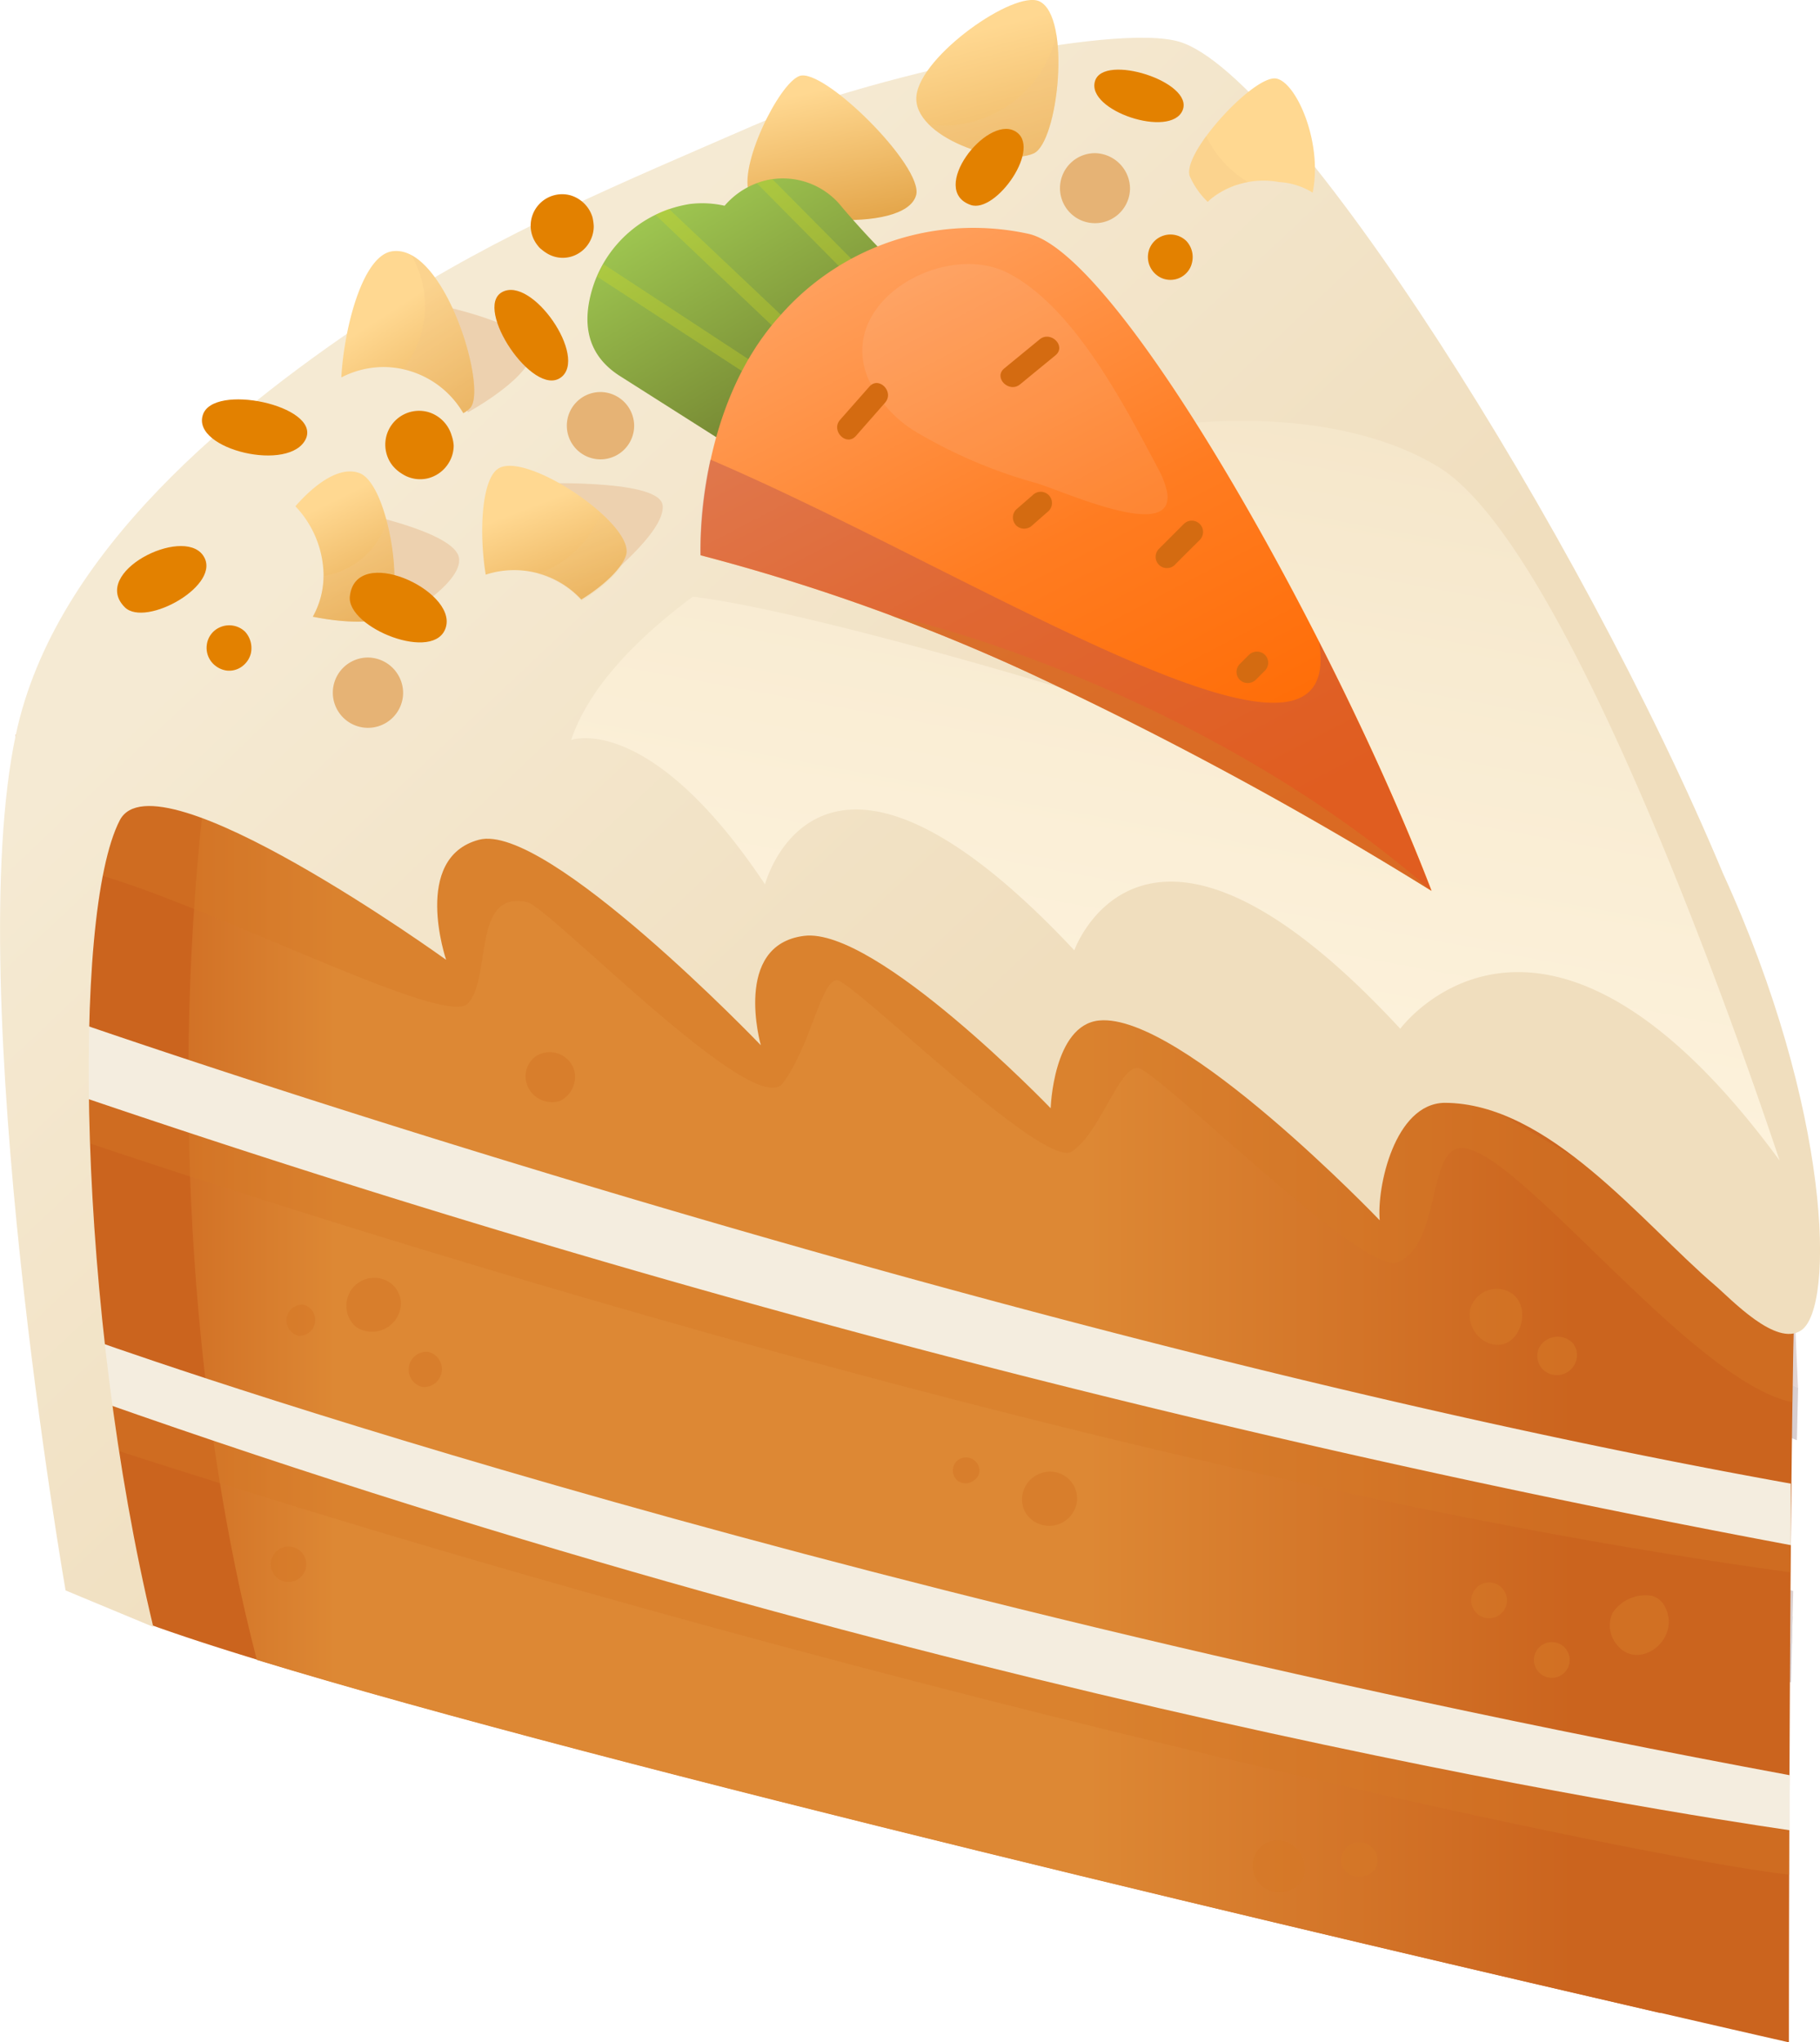 <svg xmlns="http://www.w3.org/2000/svg" xmlns:xlink="http://www.w3.org/1999/xlink" viewBox="0 0 134.63 151.08"><defs><style>.cls-1{isolation:isolate;}.cls-2,.cls-50{opacity:0.2;}.cls-3{fill:url(#linear-gradient);}.cls-4,.cls-5,.cls-6{fill:#3d0b0e;}.cls-35,.cls-4,.cls-42,.cls-5{opacity:0.3;}.cls-28,.cls-40,.cls-42,.cls-5,.cls-50,.cls-52{mix-blend-mode:multiply;}.cls-7{fill:url(#linear-gradient-2);}.cls-8{fill:url(#linear-gradient-3);}.cls-9{fill:url(#linear-gradient-4);}.cls-10{fill:url(#linear-gradient-5);}.cls-11{fill:url(#linear-gradient-6);}.cls-12{fill:url(#linear-gradient-7);}.cls-13{fill:url(#linear-gradient-8);}.cls-14{fill:#2b080a;}.cls-15,.cls-16,.cls-17{fill:#f1d6ff;}.cls-15,.cls-40{opacity:0.6;}.cls-16,.cls-25,.cls-52{opacity:0.5;}.cls-17,.cls-28,.cls-39{opacity:0.4;}.cls-18,.cls-19,.cls-20,.cls-21,.cls-22,.cls-23,.cls-24{opacity:0.8;}.cls-18{fill:url(#linear-gradient-9);}.cls-19{fill:url(#linear-gradient-10);}.cls-20{fill:url(#linear-gradient-11);}.cls-21{fill:url(#linear-gradient-12);}.cls-22{fill:url(#linear-gradient-13);}.cls-23{fill:url(#linear-gradient-14);}.cls-24{fill:url(#linear-gradient-15);}.cls-25,.cls-38{fill:#f0ebe8;}.cls-26{fill:#cb641e;}.cls-27{fill:url(#linear-gradient-16);}.cls-28,.cls-40,.cls-52{fill:#d57827;}.cls-29{fill:#f4eddf;}.cls-30{fill:url(#linear-gradient-17);}.cls-31{fill:url(#linear-gradient-18);}.cls-32{fill:#edd1af;}.cls-33{fill:url(#linear-gradient-19);}.cls-34{fill:url(#linear-gradient-20);}.cls-36{fill:#d7df23;}.cls-37{fill:url(#linear-gradient-21);}.cls-38{opacity:0.1;}.cls-39{fill:#b14c50;}.cls-41{fill:url(#linear-gradient-22);}.cls-43{fill:#f2c787;}.cls-44{fill:#e38100;}.cls-45{fill:#e6b375;}.cls-46{fill:url(#linear-gradient-23);}.cls-47{fill:url(#linear-gradient-24);}.cls-48{fill:url(#linear-gradient-25);}.cls-49{fill:url(#linear-gradient-26);}.cls-51{fill:#d46b11;}</style><linearGradient id="linear-gradient" x1="-1731.76" y1="13.48" x2="-1709.83" y2="42.73" gradientTransform="translate(1768.25)" gradientUnits="userSpaceOnUse"><stop offset="0" stop-color="#b86859"></stop><stop offset="0.19" stop-color="#b16252"></stop><stop offset="0.48" stop-color="#9c5040"></stop><stop offset="0.82" stop-color="#7a3321"></stop><stop offset="1" stop-color="#66210f"></stop></linearGradient><linearGradient id="linear-gradient-2" x1="-1710.23" y1="24.56" x2="-1692.33" y2="51.42" xlink:href="#linear-gradient"></linearGradient><linearGradient id="linear-gradient-3" x1="-1689.65" y1="38.79" x2="-1672.84" y2="66.81" xlink:href="#linear-gradient"></linearGradient><linearGradient id="linear-gradient-4" x1="-1677.3" y1="50.05" x2="-1656.63" y2="79.82" xlink:href="#linear-gradient"></linearGradient><linearGradient id="linear-gradient-5" x1="-1658.75" y1="69.83" x2="-1642.63" y2="96.45" xlink:href="#linear-gradient"></linearGradient><linearGradient id="linear-gradient-6" x1="-1757.52" y1="101.03" x2="-1595.33" y2="101.03" gradientTransform="translate(1768.25)" gradientUnits="userSpaceOnUse"><stop offset="0.33" stop-color="#702c25"></stop><stop offset="1" stop-color="#42140e"></stop></linearGradient><linearGradient id="linear-gradient-7" x1="-1755.28" y1="120.44" x2="-1595.05" y2="120.44" xlink:href="#linear-gradient-6"></linearGradient><linearGradient id="linear-gradient-8" x1="-1708.93" y1="104.24" x2="-1693.26" y2="54.48" xlink:href="#linear-gradient-6"></linearGradient><linearGradient id="linear-gradient-9" x1="-1714.89" y1="32.69" x2="-1711.9" y2="43.03" gradientTransform="translate(1768.25)" gradientUnits="userSpaceOnUse"><stop offset="0" stop-color="#672c29"></stop><stop offset="1" stop-color="#3d0b0e"></stop></linearGradient><linearGradient id="linear-gradient-10" x1="-1689.83" y1="16.3" x2="-1686.85" y2="26.65" xlink:href="#linear-gradient-9"></linearGradient><linearGradient id="linear-gradient-11" x1="-1683.87" y1="40.3" x2="-1680.94" y2="50.44" xlink:href="#linear-gradient-9"></linearGradient><linearGradient id="linear-gradient-12" x1="-1661.35" y1="50.76" x2="-1658.8" y2="59.6" xlink:href="#linear-gradient-9"></linearGradient><linearGradient id="linear-gradient-13" x1="-1662.87" y1="64.25" x2="-1660.32" y2="73.1" xlink:href="#linear-gradient-9"></linearGradient><linearGradient id="linear-gradient-14" x1="-1674.67" y1="27.36" x2="-1672.2" y2="35.93" xlink:href="#linear-gradient-9"></linearGradient><linearGradient id="linear-gradient-15" x1="-1716.59" y1="14.83" x2="-1714.12" y2="23.4" xlink:href="#linear-gradient-9"></linearGradient><linearGradient id="linear-gradient-16" x1="-1760.81" y1="101.32" x2="-1651.85" y2="101.32" gradientTransform="translate(1768.25)" gradientUnits="userSpaceOnUse"><stop offset="0" stop-color="#cb641e"></stop><stop offset="0.16" stop-color="#dd8834"></stop><stop offset="0.67" stop-color="#dd8834"></stop><stop offset="1" stop-color="#cb641e"></stop></linearGradient><linearGradient id="linear-gradient-17" x1="-1742.86" y1="37.6" x2="-1700.86" y2="82.1" gradientTransform="translate(1768.25)" gradientUnits="userSpaceOnUse"><stop offset="0" stop-color="#f5ead3"></stop><stop offset="1" stop-color="#f0debe"></stop></linearGradient><linearGradient id="linear-gradient-18" x1="-1685.19" y1="91.06" x2="-1671.6" y2="17.78" gradientTransform="translate(1768.25)" gradientUnits="userSpaceOnUse"><stop offset="0.01" stop-color="#fff5e0"></stop><stop offset="0.61" stop-color="#f8ebd1"></stop><stop offset="1" stop-color="#f3e3c5"></stop></linearGradient><linearGradient id="linear-gradient-19" x1="-1708.21" y1="6.79" x2="-1706.03" y2="17.06" gradientTransform="translate(1768.25)" gradientUnits="userSpaceOnUse"><stop offset="0" stop-color="#ffd891"></stop><stop offset="1" stop-color="#e3a448"></stop></linearGradient><linearGradient id="linear-gradient-20" x1="-1718.66" y1="11.96" x2="-1705.18" y2="34.72" gradientTransform="translate(1768.25)" gradientUnits="userSpaceOnUse"><stop offset="0" stop-color="#a4cf55"></stop><stop offset="1" stop-color="#697329"></stop></linearGradient><linearGradient id="linear-gradient-21" x1="-1706.32" y1="19.81" x2="-1682.94" y2="64.6" gradientTransform="translate(1768.25)" gradientUnits="userSpaceOnUse"><stop offset="0" stop-color="#ffa05d"></stop><stop offset="0.5" stop-color="#ff7c21"></stop><stop offset="1" stop-color="#ff6900"></stop></linearGradient><linearGradient id="linear-gradient-22" x1="-1122.45" y1="568.01" x2="-1117.11" y2="577.7" gradientTransform="matrix(0.86, 0.51, -0.51, 0.86, 1347.52, 99.11)" xlink:href="#linear-gradient-19"></linearGradient><linearGradient id="linear-gradient-23" x1="-1695.99" y1="2.28" x2="-1691.98" y2="17.75" xlink:href="#linear-gradient-19"></linearGradient><linearGradient id="linear-gradient-24" x1="-1740.04" y1="23.43" x2="-1733.62" y2="33.4" xlink:href="#linear-gradient-19"></linearGradient><linearGradient id="linear-gradient-25" x1="-1744.49" y1="37.45" x2="-1739.98" y2="46.74" xlink:href="#linear-gradient-19"></linearGradient><linearGradient id="linear-gradient-26" x1="-1728.71" y1="37.36" x2="-1725.05" y2="46.85" xlink:href="#linear-gradient-19"></linearGradient></defs><title>6Asset 2</title><g class="cls-1"><g id="Layer_2" data-name="Layer 2"><g id="Layer_1-2" data-name="Layer 1"><g class="cls-2"><path class="cls-3" d="M3.1,50.19S9.45,34.5,36.79,19.67,88.08,7,88.08,7s13.14,2.55,13.35,20.56L42.09,96.39Z"></path><ellipse class="cls-4" cx="84.08" cy="26.14" rx="5.73" ry="4.1"></ellipse><path class="cls-5" d="M25.29,66.06c-1,9.58,10.3,8.85,10.3,8.85l65.84-47.4C58.14,22.83,26.35,55.89,25.29,66.06Z"></path><circle class="cls-6" cx="80.48" cy="24.65" r="6.55"></circle><path class="cls-7" d="M34.09,56.32C38.3,50.94,62.38,28.91,101,25.52c0,0,11.1,1.2,12,20.06L69.43,79.65S29.87,61.69,34.09,56.32Z"></path><path class="cls-5" d="M48.6,80.26l8.13,5.27,56-41.94C67,39.36,48.6,80.26,48.6,80.26Z"></path><path class="cls-8" d="M61.44,67.05S80.92,43.58,112.5,42.94c0,0,9.79,3.15,6.78,16.75L95.07,85.16,69.64,79Z"></path><ellipse class="cls-4" cx="110.31" cy="58.59" rx="5.73" ry="4.1"></ellipse><path class="cls-5" d="M79.18,93.71l39.13-34.56c-19.69-1.77-37.71,15-43.64,29.38C77.19,90.26,76.37,92.39,79.18,93.71Z"></path><circle class="cls-6" cx="108.73" cy="57.26" r="5.13"></circle><path class="cls-9" d="M87.17,75.77S99.67,61.87,119.38,59c0,0,9.71,3.21,8.14,16.31L111.18,90l-19.5-3.18Z"></path><path class="cls-5" d="M102.28,97.05l25-22.08c-14.33-.61-25.36,9.49-30.25,19.76C98.7,95.61,100.51,96.3,102.28,97.05Z"></path><path class="cls-10" d="M105.14,88.33s4.38-7.86,22.38-13.07c0,0,7.61,4.39,5.31,23.3C132.83,98.56,108.43,95.64,105.14,88.33Z"></path><path class="cls-6" d="M132.16,138,14.44,105.14l.14,5S101.52,134,132,142.9Z"></path><path class="cls-6" d="M132.6,119.57,12.48,83.47l.14,6.43s84.78,23,119.87,34.55Z"></path><path class="cls-6" d="M11.69,65.92S82.4,86,132.92,106.54l.09-3.9S52.13,67.39,11.93,59.22Z"></path><path class="cls-11" d="M132.65,117.69C72.81,100.46,10.73,80.48,10.73,80.48l.67,4.74,121.15,36.36Z"></path><path class="cls-12" d="M13.59,107l118.53,32.59.08-3.15C61.69,117.27,13.74,101.31,13.74,101.31L13,103.89C13.17,104.92,13.37,106,13.59,107Z"></path><path class="cls-13" d="M133,102.64l-.18-4.08s-9.71-9.41-16.58-12c-7.36-2.78-11.11,1.76-11.11,1.76s-14-22.25-20.4-9.52c0,0-20.65-22.07-25.73-8.72,0,0-22.65-28.45-28.37-8.1,0,0-16-14.79-26-12.78-4.43.9-6.78,32.13.22,20.69,0,0-5.62,14-2.86,19.92,1,2.08,5.08-2.44,5.08-2.44S2.46,103.59,5,105.92c1.91,1.75,5-3.28,5-3.28l-.14,15.51,7.66,3.47s-4.93-31-4-59.78C68.71,78,133,102.64,133,102.64Z"></path><g id="_Group_" data-name="&lt;Group&gt;"><path id="_Path_" data-name="&lt;Path&gt;" class="cls-14" d="M99.7,116.6a1.13,1.13,0,1,0,.76,1.41A1.14,1.14,0,0,0,99.7,116.6Z"></path><path id="_Path_2" data-name="&lt;Path&gt;" class="cls-14" d="M103,122a1.79,1.79,0,1,0,1.19,2.23A1.81,1.81,0,0,0,103,122Z"></path><path id="_Path_3" data-name="&lt;Path&gt;" class="cls-14" d="M108.37,119.81A.62.62,0,0,0,108,121,.62.62,0,0,0,108.37,119.81Z"></path><path id="_Path_4" data-name="&lt;Path&gt;" class="cls-14" d="M112.13,124.16a.69.69,0,0,0,0-1.19.68.68,0,0,0-.69,0,.72.72,0,0,0-.32.4.59.59,0,0,0,.55,1l.32-.11S112.35,124,112.13,124.16Z"></path><path id="_Path_5" data-name="&lt;Path&gt;" class="cls-14" d="M116.49,121.12a1.23,1.23,0,1,0,.82,1.53A1.23,1.23,0,0,0,116.49,121.12Z"></path><path id="_Path_6" data-name="&lt;Path&gt;" class="cls-14" d="M116.54,126.6a1.21,1.21,0,0,0-.71,2.32A1.21,1.21,0,0,0,116.54,126.6Z"></path><path id="_Path_7" data-name="&lt;Path&gt;" class="cls-14" d="M123.61,124.47a1.71,1.71,0,1,0,1.14,2.13A1.73,1.73,0,0,0,123.61,124.47Z"></path><path id="_Path_8" data-name="&lt;Path&gt;" class="cls-14" d="M126.35,130.47a.73.73,0,0,0-.95.64.53.53,0,0,0,0,.46.74.74,0,0,0,1.06.29A.77.77,0,0,0,126.35,130.47Z"></path><path id="_Path_9" data-name="&lt;Path&gt;" class="cls-14" d="M96.36,118.68a.89.89,0,1,0,.59,1.1A.89.89,0,0,0,96.36,118.68Z"></path><path id="_Path_10" data-name="&lt;Path&gt;" class="cls-14" d="M91.13,115a1.21,1.21,0,0,0-.71,2.32A1.21,1.21,0,0,0,91.13,115Z"></path></g><g id="_Group_2" data-name="&lt;Group&gt;"><path id="_Path_11" data-name="&lt;Path&gt;" class="cls-14" d="M35.59,74.91a1.14,1.14,0,1,0-.66,2.18,1.14,1.14,0,0,0,.66-2.18Z"></path><path id="_Path_12" data-name="&lt;Path&gt;" class="cls-14" d="M33.3,79.75A1.79,1.79,0,1,0,34.49,82,1.8,1.8,0,0,0,33.3,79.75Z"></path><path id="_Path_13" data-name="&lt;Path&gt;" class="cls-14" d="M38.12,79.59a.62.62,0,0,0-.36,1.19A.62.62,0,0,0,38.12,79.59Z"></path><path id="_Path_14" data-name="&lt;Path&gt;" class="cls-14" d="M57.25,84.55a.62.62,0,0,0-.36,1.19A.62.62,0,0,0,57.25,84.55Z"></path><path id="_Path_15" data-name="&lt;Path&gt;" class="cls-14" d="M26.57,73.59a.68.68,0,0,0,0-1.18.71.71,0,0,0-.69,0,.76.76,0,0,0-.32.4.6.6,0,0,0,.55,1l.32-.11C26.53,73.64,26.79,73.47,26.57,73.59Z"></path><path id="_Path_16" data-name="&lt;Path&gt;" class="cls-14" d="M43.08,77.43a1.23,1.23,0,0,0-.71,2.36,1.23,1.23,0,1,0,.71-2.36Z"></path><path id="_Path_17" data-name="&lt;Path&gt;" class="cls-14" d="M50.47,79.81a1.21,1.21,0,0,0-.7,2.32A1.21,1.21,0,0,0,50.47,79.81Z"></path><path id="_Path_18" data-name="&lt;Path&gt;" class="cls-14" d="M46.12,82.39a1.71,1.71,0,1,0,1.14,2.13A1.73,1.73,0,0,0,46.12,82.39Z"></path><path id="_Path_19" data-name="&lt;Path&gt;" class="cls-14" d="M53.92,85.08a.72.72,0,0,0-.94.64.5.5,0,0,0,0,.46.74.74,0,0,0,1.05.29A.76.76,0,0,0,53.92,85.08Z"></path><path id="_Path_20" data-name="&lt;Path&gt;" class="cls-14" d="M26,76.4a.88.88,0,0,0-1.1.59A.89.89,0,1,0,26,76.4Z"></path><path id="_Path_21" data-name="&lt;Path&gt;" class="cls-14" d="M22.32,72.42a1.21,1.21,0,0,0-.7,2.32A1.21,1.21,0,0,0,22.32,72.42Z"></path></g><g id="_Group_3" data-name="&lt;Group&gt;"><path id="_Path_22" data-name="&lt;Path&gt;" class="cls-14" d="M46.29,121.5a1.13,1.13,0,1,0,.76,1.41A1.15,1.15,0,0,0,46.29,121.5Z"></path><path id="_Path_23" data-name="&lt;Path&gt;" class="cls-14" d="M30.5,119.25a1.79,1.79,0,1,0,1.19,2.23A1.81,1.81,0,0,0,30.5,119.25Z"></path><path id="_Path_24" data-name="&lt;Path&gt;" class="cls-14" d="M55,123.3a.62.62,0,0,0-.36,1.19A.62.62,0,0,0,55,123.3Z"></path><path id="_Path_25" data-name="&lt;Path&gt;" class="cls-14" d="M77.72,131.47a.62.62,0,0,0-.36,1.19A.62.62,0,0,0,77.72,131.47Z"></path><path id="_Path_26" data-name="&lt;Path&gt;" class="cls-14" d="M45.66,126.27a.62.62,0,0,0-.36,1.19A.62.62,0,0,0,45.66,126.27Z"></path><path id="_Path_27" data-name="&lt;Path&gt;" class="cls-14" d="M58.79,127.65a.7.7,0,0,0,.05-1.19.68.68,0,0,0-.69,0,.73.73,0,0,0-.33.4.59.59,0,0,0,.55,1l.32-.11C58.75,127.7,59,127.53,58.79,127.65Z"></path><path id="_Path_28" data-name="&lt;Path&gt;" class="cls-14" d="M62.47,125.29a1.23,1.23,0,0,0-.71,2.36,1.23,1.23,0,1,0,.71-2.36Z"></path><path id="_Path_29" data-name="&lt;Path&gt;" class="cls-14" d="M63.2,130.09a1.21,1.21,0,0,0-.7,2.32A1.21,1.21,0,0,0,63.2,130.09Z"></path><path id="_Path_30" data-name="&lt;Path&gt;" class="cls-14" d="M69.36,126.83A1.71,1.71,0,1,0,70.5,129,1.72,1.72,0,0,0,69.36,126.83Z"></path><path id="_Path_31" data-name="&lt;Path&gt;" class="cls-14" d="M72.71,132.45a.73.73,0,0,0-.95.63.53.53,0,0,0,0,.46.74.74,0,0,0,1.06.29A.76.76,0,0,0,72.71,132.45Z"></path><path id="_Path_32" data-name="&lt;Path&gt;" class="cls-14" d="M43,122.17a.89.89,0,1,0,.59,1.11A.9.9,0,0,0,43,122.17Z"></path><path id="_Path_33" data-name="&lt;Path&gt;" class="cls-14" d="M38.31,118.31a1.21,1.21,0,0,0-.71,2.32A1.21,1.21,0,0,0,38.31,118.31Z"></path><path id="_Path_34" data-name="&lt;Path&gt;" class="cls-14" d="M25.29,115.3a1.21,1.21,0,0,0-.71,2.32A1.21,1.21,0,0,0,25.29,115.3Z"></path></g><path class="cls-15" d="M12.73,44.16c-2.12-1.49,9.33-12.43,11.42-11.27S15,45.77,12.73,44.16Z"></path><path class="cls-15" d="M28.38,30.37c-1.37-1.71,2.86-4.46,4.12-2.86S29.5,31.77,28.38,30.37Z"></path><path class="cls-16" d="M44.08,52.42c-2-1.79,4-6,5.34-4.57S45.32,53.53,44.08,52.42Z"></path><path class="cls-17" d="M69.75,63.61c-1.41-1.27,4.87-6.2,6.19-4.79S71,64.72,69.75,63.61Z"></path><path class="cls-17" d="M78.23,57.2c-1.16-1.32,1.43-3.25,2.51-1.81S79.25,58.36,78.23,57.2Z"></path><circle class="cls-6" cx="86.48" cy="47.74" r="5.96"></circle><ellipse class="cls-4" cx="55.62" cy="23.32" rx="5.74" ry="3.63"></ellipse><ellipse class="cls-4" cx="58.1" cy="43.18" rx="5.98" ry="3.79"></ellipse><ellipse class="cls-4" cx="88.51" cy="50.37" rx="5.98" ry="3.79"></ellipse><ellipse class="cls-4" cx="108.56" cy="72.4" rx="5.73" ry="3.63"></ellipse><ellipse class="cls-4" cx="97" cy="35.38" rx="5.73" ry="3.63"></ellipse><circle class="cls-6" cx="53.48" cy="21.36" r="5.12"></circle><circle class="cls-6" cx="107.02" cy="70.65" r="5.09"></circle><circle class="cls-6" cx="95.24" cy="33.84" r="4.98"></circle><circle class="cls-6" cx="55.51" cy="40.51" r="6.16"></circle><ellipse class="cls-18" cx="55.38" cy="39.71" rx="4.94" ry="4.52"></ellipse><ellipse class="cls-19" cx="80.44" cy="23.32" rx="4.94" ry="4.52"></ellipse><ellipse class="cls-20" cx="86.36" cy="47.18" rx="4.84" ry="4.43"></ellipse><ellipse class="cls-21" cx="108.63" cy="56.76" rx="4.22" ry="3.86"></ellipse><ellipse class="cls-22" cx="107.1" cy="70.25" rx="4.22" ry="3.86"></ellipse><ellipse class="cls-23" cx="95.25" cy="33.17" rx="4.09" ry="3.74"></ellipse><ellipse class="cls-24" cx="53.33" cy="20.65" rx="4.09" ry="3.74"></ellipse><path class="cls-25" d="M52.37,18.06c.21.36,0,.91-.58,1.21s-1.13.27-1.34-.09,0-.91.58-1.22S52.17,17.7,52.37,18.06Z"></path><path class="cls-25" d="M94.81,30.54c.21.36,0,.9-.58,1.21s-1.13.26-1.34-.1,0-.9.58-1.21S94.61,30.18,94.81,30.54Z"></path><path class="cls-25" d="M108.38,54.17c.21.36-.06.9-.59,1.21s-1.13.26-1.34-.1,0-.9.59-1.21S108.17,53.81,108.38,54.17Z"></path><path class="cls-25" d="M106.58,67.73c.2.36-.06.91-.59,1.21s-1.13.27-1.34-.09,0-.91.58-1.21S106.37,67.37,106.58,67.73Z"></path><path class="cls-25" d="M54.49,36.54c.26.44-.06,1.1-.71,1.47s-1.38.32-1.63-.12.06-1.1.71-1.47S54.24,36.1,54.49,36.54Z"></path><path class="cls-25" d="M79.69,20.17c.25.44-.07,1.1-.72,1.47s-1.38.32-1.63-.12.06-1.1.71-1.47S79.43,19.73,79.69,20.17Z"></path><ellipse class="cls-25" cx="84.71" cy="45" rx="1.35" ry="0.92" transform="translate(-11.15 48.38) rotate(-30)"></ellipse></g><path class="cls-26" d="M132.33,151.08s0-40.5.43-55.94L69.42,58,1.17,54.34s2.62,56.08,4.69,60.92a9.2,9.2,0,0,0,5.25,4.92C36.27,129.29,132.33,151.08,132.33,151.08Z"></path><path class="cls-27" d="M15,59.85c-2.41,22.27-.6,45.29,4,62.94,26.11,8,81.69,21,103.85,26.13-.58-20.47-1.14-40.95-1.29-61.43L72.55,53.73l-57.81.5C15,57.79,15.42,56.31,15,59.85Z"></path><path class="cls-28" d="M5.59,64.25c8.32,1.85,27.19,11.83,29,10s.28-8.43,4.4-7.52c1.65.36,16.83,16.19,18.91,13.41s2.83-7.63,4-7.63S77.2,86.57,79.29,85.18,82.74,79,84.13,79s16.74,15.53,19.31,14.36c3.09-1.4,2.2-8.09,4.49-8.42,3.93-.56,17.07,17.25,24.66,18.79,0-3.28.1-6.2.17-8.55L69.42,58,1.17,54.34s2.62,56.08,4.69,60.92c.26.61-.38,1.19,3.22,2.5,1.57.57-2.08-6.31-2.81-11.24,56,18.29,114.59,30.86,126.08,32.16,0-1.63,0-3.38,0-5.19-49.26-6.79-109-25.51-127.78-32-.71-5.89-.15-12.28-.28-17.7,18.52,6.3,79.6,25.9,128.15,32.52,0-1.81,0-3.61.05-5.36C114.86,107.44,41.68,92.36,3.24,77.57,3.56,71,3.12,63.71,5.59,64.25Z"></path><path class="cls-29" d="M5.13,75.43,5.65,81A918,918,0,0,0,132.47,114.3c0-1.54,0-3.06,0-4.55C72.62,99,5.13,75.43,5.13,75.43Z"></path><path class="cls-29" d="M6.34,98.94l1,4.72c62.64,22.09,115.91,30.4,125.05,31.73,0-1.31,0-2.67,0-4.07C57.16,117.35,6.34,98.94,6.34,98.94Z"></path><path class="cls-30" d="M4.85,117.65S-2.86,73.3,1.17,54.35C4.05,40.77,17.42,30.07,28.34,22.89c8.52-5.61,18-9.51,27.36-13.59,7.84-3.42,26.71-7.7,31.58-6.2,8.12,2.5,29.58,36.14,40.17,61.5,8,17.49,8.3,32.11,5.79,33.81-1.87,1.26-5.19-2.32-6.4-3.35-5.35-4.57-12.27-13.48-20-13.48-3.68.08-5,6.23-4.78,8.69,0,0-14.72-15.38-20.76-14.78-3.39.34-3.58,6.49-3.58,6.49S64.8,68.56,59.48,69.23s-3.2,8.09-3.2,8.09S40.43,60.79,35.43,62.12,33,71,33,71,11.53,55.51,8.86,60.68C5.27,67.63,5.73,97,11.34,120.35Z"></path><path class="cls-31" d="M106.43,34.56c-8-4.94-25-5.62-44.44,5.3,3.87,1,7.73,2.08,11.53,3.34A161.24,161.24,0,0,1,94.44,52c2.08,1,7.62,7.29,5.55,6.26C93.7,55.18,61.82,45.4,51.25,44.14c-3.34,2.48-7.54,6.25-9,10.6,0,0,5.79-2.14,14.34,10.68,0,0,4-15.26,22.88,4.88,0,0,5.19-14.65,24.11,5.8,0,0,10.48-14.23,28.07,9.76C131.61,85.86,117.13,41.13,106.43,34.56Z"></path><path class="cls-32" d="M29.22,46s5.06-2.76,4.73-4.74S26,37.81,26,37.81Z"></path><path class="cls-32" d="M34.61,30.5s5.06-2.75,4.73-4.74-7.93-3.41-7.93-3.41Z"></path><path class="cls-32" d="M44.25,43.27s5.09-3.94,4.76-5.93-9.93-1.56-9.93-1.56Z"></path><g id="_Group_4" data-name="&lt;Group&gt;"><path id="_Path_35" data-name="&lt;Path&gt;" class="cls-33" d="M59.14,5.62c1.79-.64,9.19,6.71,8.63,8.81-.81,3-11.43,1.89-12.32-.07S57.6,6.18,59.14,5.62Z"></path></g><path class="cls-34" d="M58.71,30.63c-.53,1.73-1.27,4.54-.77,4.86L45.88,27.83c-2.52-1.59-2.86-4-2-6.67a9,9,0,0,1,7.16-6.07,7.53,7.53,0,0,1,2.56.13,5.83,5.83,0,0,1,3.11-1.89,5.56,5.56,0,0,1,5.58,2,63.76,63.76,0,0,0,7.52,7.48c-2.09.18-4.12-.52-6,.48a7.32,7.32,0,0,0-2.8,1.86,17.44,17.44,0,0,0-2,4.25C59.05,29.54,58.89,30,58.71,30.63Z"></path><g class="cls-35"><path class="cls-36" d="M60.56,25.93,49.48,15.45a9.38,9.38,0,0,0-1,.44l11,10.45-1.42,2L44.64,19.54a8,8,0,0,0-.46.93l14.14,9.22,1.34-1.83A16.16,16.16,0,0,1,60.56,25.93Z"></path><path class="cls-36" d="M64.4,22.05l.74-.72-8-8.07-.4.07a5.08,5.08,0,0,0-.75.23Z"></path></g><path class="cls-37" d="M105.9,65.9a282.75,282.75,0,0,0-29-15.76,146.18,146.18,0,0,0-25.07-9.06s-.44-10.82,5.92-17.78a19,19,0,0,1,18.34-6C82.94,18.86,98.92,47.68,105.9,65.9Z"></path><path class="cls-38" d="M86.3,36.25a6.71,6.71,0,0,0-.66-1.64c-2.48-4.67-6.21-11.94-11.11-14.43-4.67-2.36-12.62,2.07-10.34,7.76A9,9,0,0,0,68,32.09a36.33,36.33,0,0,0,8.67,3.65C78.88,36.41,87.18,40.24,86.3,36.25Z"></path><path class="cls-39" d="M52.55,34a30.58,30.58,0,0,0-.74,7.07,146.18,146.18,0,0,1,25.07,9.06,282.75,282.75,0,0,1,29,15.76c-2.12-5.51-5.05-12-8.31-18.41C99.7,60.38,72.06,42.33,52.55,34Z"></path><path id="_Path_36" data-name="&lt;Path&gt;" class="cls-40" d="M22.44,96.51a1.17,1.17,0,0,0-.37,2.3A1.17,1.17,0,0,0,22.44,96.51Z"></path><path id="_Path_37" data-name="&lt;Path&gt;" class="cls-40" d="M29.66,96.31A2,2,0,0,0,29,95a2.06,2.06,0,0,0-3.36,1.85,2,2,0,0,0,.7,1.31A2.14,2.14,0,0,0,29.66,96.31Z"></path><path id="_Path_38" data-name="&lt;Path&gt;" class="cls-40" d="M31.67,100a1.32,1.32,0,0,0-.42,2.6A1.32,1.32,0,0,0,31.67,100Z"></path><path id="_Path_39" data-name="&lt;Path&gt;" class="cls-40" d="M96.46,137.86a2,2,0,0,0-2.08-1.72,1.85,1.85,0,0,0-1.69,2.11,1.87,1.87,0,0,0,2.11,1.69A1.66,1.66,0,0,0,96.46,137.86Z"></path><path id="_Path_40" data-name="&lt;Path&gt;" class="cls-40" d="M101.9,137.53a1.36,1.36,0,0,0-1.49-1.24,1.39,1.39,0,0,0-1.2,1.14c-.18,1.13,1.16,1.72,2.07,1.22A1.15,1.15,0,0,0,101.9,137.53Z"></path><path id="_Path_41" data-name="&lt;Path&gt;" class="cls-40" d="M123.19,118.92a1.54,1.54,0,0,0-1-.87,2.92,2.92,0,0,0-2.91,1.27,2.22,2.22,0,0,0,.22,2.21C121.09,123.79,124.38,121.32,123.19,118.92Z"></path><path id="_Path_42" data-name="&lt;Path&gt;" class="cls-40" d="M110.36,117.08a1.32,1.32,0,0,0-.42,2.61A1.32,1.32,0,0,0,110.36,117.08Z"></path><path id="_Path_43" data-name="&lt;Path&gt;" class="cls-40" d="M115,121.49a1.32,1.32,0,0,0-.42,2.61A1.32,1.32,0,1,0,115,121.49Z"></path><path id="_Path_44" data-name="&lt;Path&gt;" class="cls-40" d="M42.39,78.94a1.9,1.9,0,0,0-2.76-.8,1.83,1.83,0,0,0-.73,1.18,1.92,1.92,0,0,0,1.67,2.19,1.7,1.7,0,0,0,.92-.1,2,2,0,0,0,1-1.32A1.79,1.79,0,0,0,42.39,78.94Z"></path><path id="_Path_45" data-name="&lt;Path&gt;" class="cls-40" d="M111,95.36a2.05,2.05,0,0,0-2.24,1.46A2.26,2.26,0,0,0,110,99.31C112.58,100.43,113.81,95.82,111,95.36Z"></path><path id="_Path_46" data-name="&lt;Path&gt;" class="cls-40" d="M116.57,99.74c-.06-.11-.12-.21-.17-.32a1.56,1.56,0,0,0-2.55.28,1.45,1.45,0,0,0,.14,1.45A1.49,1.49,0,0,0,116.57,99.74Z"></path><path id="_Path_47" data-name="&lt;Path&gt;" class="cls-40" d="M21.55,114.42a1.31,1.31,0,0,0-.42,2.59A1.31,1.31,0,0,0,21.55,114.42Z"></path><path id="_Path_48" data-name="&lt;Path&gt;" class="cls-40" d="M72.45,108.69a1,1,0,0,0-1.75-.53,1,1,0,0,0,.13,1.37,1,1,0,0,0,1.19,0A.89.89,0,0,0,72.45,108.69Z"></path><path id="_Path_49" data-name="&lt;Path&gt;" class="cls-40" d="M79.62,111.33A2,2,0,0,0,76.94,109a2.07,2.07,0,0,0-1.16,1.09,2,2,0,0,0,.15,1.92,2.07,2.07,0,0,0,3.57-.36A2.53,2.53,0,0,0,79.62,111.33Z"></path><g id="_Group_5" data-name="&lt;Group&gt;"><path class="cls-41" d="M89.54,14.74a6.27,6.27,0,0,1,5.08-1.27,5.24,5.24,0,0,1,2.48.78c.79-3.82-1.35-8.5-2.85-8.45C92.48,5.86,87.5,11.3,88,13a5.88,5.88,0,0,0,1.34,1.93Z"></path></g><g id="_Group_6" data-name="&lt;Group&gt;" class="cls-42"><path class="cls-43" d="M89.54,14.74a5.33,5.33,0,0,1,2.4-1.19l.38-.08a8,8,0,0,1-3.1-3.4C88.36,11.24,87.81,12.35,88,13a5.88,5.88,0,0,0,1.34,1.93Z"></path></g><path id="_Path_50" data-name="&lt;Path&gt;" class="cls-44" d="M81,6c.62-2.08,7.35.06,6.48,2.16S80.33,8.2,81,6Z"></path><path id="_Path_51" data-name="&lt;Path&gt;" class="cls-44" d="M15,30.71c.73-2.41,8.65-.71,7.64,1.72C21.51,35,14.19,33.26,15,30.71Z"></path><path id="_Path_52" data-name="&lt;Path&gt;" class="cls-44" d="M37.12,21.62c-2.08,1.2,2.31,7.79,4.36,6.31S39.34,20.35,37.12,21.62Z"></path><path id="_Path_53" data-name="&lt;Path&gt;" class="cls-45" d="M81,11.33a2.59,2.59,0,1,0,2.59,2.59A2.64,2.64,0,0,0,81,11.33Z"></path><path id="_Path_54" data-name="&lt;Path&gt;" class="cls-45" d="M27.23,48.64a2.6,2.6,0,1,0,2.59,2.59A2.63,2.63,0,0,0,27.23,48.64Z"></path><path id="_Path_55" data-name="&lt;Path&gt;" class="cls-45" d="M44.43,29a2.49,2.49,0,1,0,2.48,2.48A2.51,2.51,0,0,0,44.43,29Z"></path><g id="_Group_7" data-name="&lt;Group&gt;"><g id="_Group_8" data-name="&lt;Group&gt;"><path id="_Path_56" data-name="&lt;Path&gt;" class="cls-46" d="M76.89.1c-1.83-.87-8.8,4-9.1,7s6.26,5.3,8.67,4.25C78.28,10.54,79.27,1.23,76.89.1Z"></path></g></g><g id="_Group_9" data-name="&lt;Group&gt;" class="cls-42"><g id="_Group_10" data-name="&lt;Group&gt;"><path class="cls-43" d="M78.14,2.57a8.6,8.6,0,0,1-8.22,6.72A9.73,9.73,0,0,1,68.7,9.2c1.84,1.85,6,2.93,7.76,2.14C77.77,10.76,78.65,5.74,78.14,2.57Z"></path></g></g><g id="_Group_11" data-name="&lt;Group&gt;"><g id="_Group_12" data-name="&lt;Group&gt;"><path class="cls-47" d="M28.35,27.15a6.86,6.86,0,0,1,5.92,3.41,1.86,1.86,0,0,0,.52-.39C36.08,28.71,32.86,18,29,18.59c-2.2.33-3.56,5.75-3.75,9.33A6.84,6.84,0,0,1,28.35,27.15Z"></path></g><g id="_Group_13" data-name="&lt;Group&gt;" class="cls-42"><path class="cls-43" d="M29.81,27.31a6.92,6.92,0,0,1,4.46,3.25,1.86,1.86,0,0,0,.52-.39c1.13-1.27-1.19-9.6-4.36-11.3A7.53,7.53,0,0,1,29.81,27.31Z"></path></g></g><g id="_Group_14" data-name="&lt;Group&gt;"><g id="_Group_15" data-name="&lt;Group&gt;"><path class="cls-48" d="M26.6,35c-1.43-.54-3.23.72-4.75,2.45a7.53,7.53,0,0,1,2.08,4.91,6.21,6.21,0,0,1-.79,3.26c2.33.47,4.83.55,5.43-.14C30,43.89,28.71,35.81,26.6,35Z"></path></g><g id="_Group_16" data-name="&lt;Group&gt;" class="cls-42"><path class="cls-43" d="M28.61,38.61a5.88,5.88,0,0,1-4.68,4,6.16,6.16,0,0,1-.79,3c2.33.47,4.83.55,5.43-.14C29.4,44.53,29.28,41.26,28.61,38.61Z"></path></g></g><g id="_Group_17" data-name="&lt;Group&gt;"><path class="cls-49" d="M36.82,34.69c-1.21.85-1.39,4.77-.89,7.82A6.76,6.76,0,0,1,43,44.35c1.63-1,3-2.28,3.31-3.29C47,38.78,38.83,33.27,36.82,34.69Z"></path></g><g id="_Group_18" data-name="&lt;Group&gt;" class="cls-50"><path class="cls-43" d="M44.44,38a7.62,7.62,0,0,1-4.69,4.44,6.74,6.74,0,0,1,3.27,2c1.63-1,3-2.28,3.31-3.29C46.55,40.27,45.71,39.09,44.44,38Z"></path></g><path id="_Path_57" data-name="&lt;Path&gt;" class="cls-44" d="M9.23,44.92c-2.56-2.56,4.24-6,5.78-3.85S10.77,46.46,9.23,44.92Z"></path><path id="_Path_58" data-name="&lt;Path&gt;" class="cls-44" d="M25.88,44.11c.43-3.87,7.86-.46,7.11,2.26S25.62,46.44,25.88,44.11Z"></path><path id="_Path_59" data-name="&lt;Path&gt;" class="cls-44" d="M18.13,46.73a1.69,1.69,0,0,0-1.83-.34,1.63,1.63,0,0,0-1,1.3,1.67,1.67,0,0,0,.69,1.6,1.71,1.71,0,0,0,.75.31,1.6,1.6,0,0,0,1.33-.44,1.69,1.69,0,0,0,.48-.8A1.8,1.8,0,0,0,18.13,46.73Z"></path><path id="_Path_60" data-name="&lt;Path&gt;" class="cls-44" d="M87.76,17.83a1.68,1.68,0,0,0-1.83-.35,1.65,1.65,0,0,0-1,1.3,1.7,1.7,0,0,0,.69,1.61,1.59,1.59,0,0,0,.75.3,1.63,1.63,0,0,0,1.33-.43,1.59,1.59,0,0,0,.47-.81A1.74,1.74,0,0,0,87.76,17.83Z"></path><path id="_Path_61" data-name="&lt;Path&gt;" class="cls-44" d="M43.83,16.08a2.42,2.42,0,0,0-1.63-1.63,2.33,2.33,0,0,0-2.86,2.87,2.37,2.37,0,0,0,.45.86,1.24,1.24,0,0,0,.28.28,2.7,2.7,0,0,0,.34.25,2.24,2.24,0,0,0,1.82.28,2.29,2.29,0,0,0,1.37-1.07,2.35,2.35,0,0,0,.32-1.18A3.62,3.62,0,0,0,43.83,16.08Z"></path><path id="_Path_62" data-name="&lt;Path&gt;" class="cls-44" d="M33.41,32.22a2.56,2.56,0,0,0-1.74-1.74,2.5,2.5,0,0,0-3.08,3.07,2.43,2.43,0,0,0,.48.93,2.76,2.76,0,0,0,.67.57,2.44,2.44,0,0,0,2,.31,2.53,2.53,0,0,0,1.48-1.16,2.46,2.46,0,0,0,.34-1.26A2.91,2.91,0,0,0,33.41,32.22Z"></path><path id="_Path_63" data-name="&lt;Path&gt;" class="cls-44" d="M71.8,15.16c-3.13-1.1,1.14-6.61,3.26-5.47S73.68,15.83,71.8,15.16Z"></path><path class="cls-51" d="M63.32,32.24l2.15-2.45c.71-.81-.47-2-1.17-1.18l-2.16,2.45c-.7.8.47,2,1.18,1.18Z"></path><path class="cls-51" d="M75.46,28.43l2.62-2.15c.82-.68-.36-1.85-1.18-1.17l-2.61,2.14c-.83.68.35,1.86,1.17,1.18Z"></path><path class="cls-51" d="M76.35,38.87l1.22-1.07a.83.83,0,1,0-1.17-1.18l-1.23,1.07a.84.84,0,0,0,0,1.18.85.85,0,0,0,1.18,0Z"></path><path class="cls-51" d="M86.91,41.78c.61-.62,1.23-1.23,1.84-1.84a.83.83,0,0,0-1.18-1.18L85.73,40.6a.83.83,0,0,0,1.18,1.18Z"></path><path class="cls-51" d="M92.89,50.29l.68-.68a.83.83,0,0,0,0-1.17.85.85,0,0,0-1.18,0l-.68.68a.83.83,0,0,0,0,1.17.85.85,0,0,0,1.18,0Z"></path><path class="cls-52" d="M76.88,50.14a282.75,282.75,0,0,1,29,15.76c-14.38-12.6-32.73-18.77-40-20.37C69.37,46.8,73.14,48.34,76.88,50.14Z"></path></g></g></g></svg>